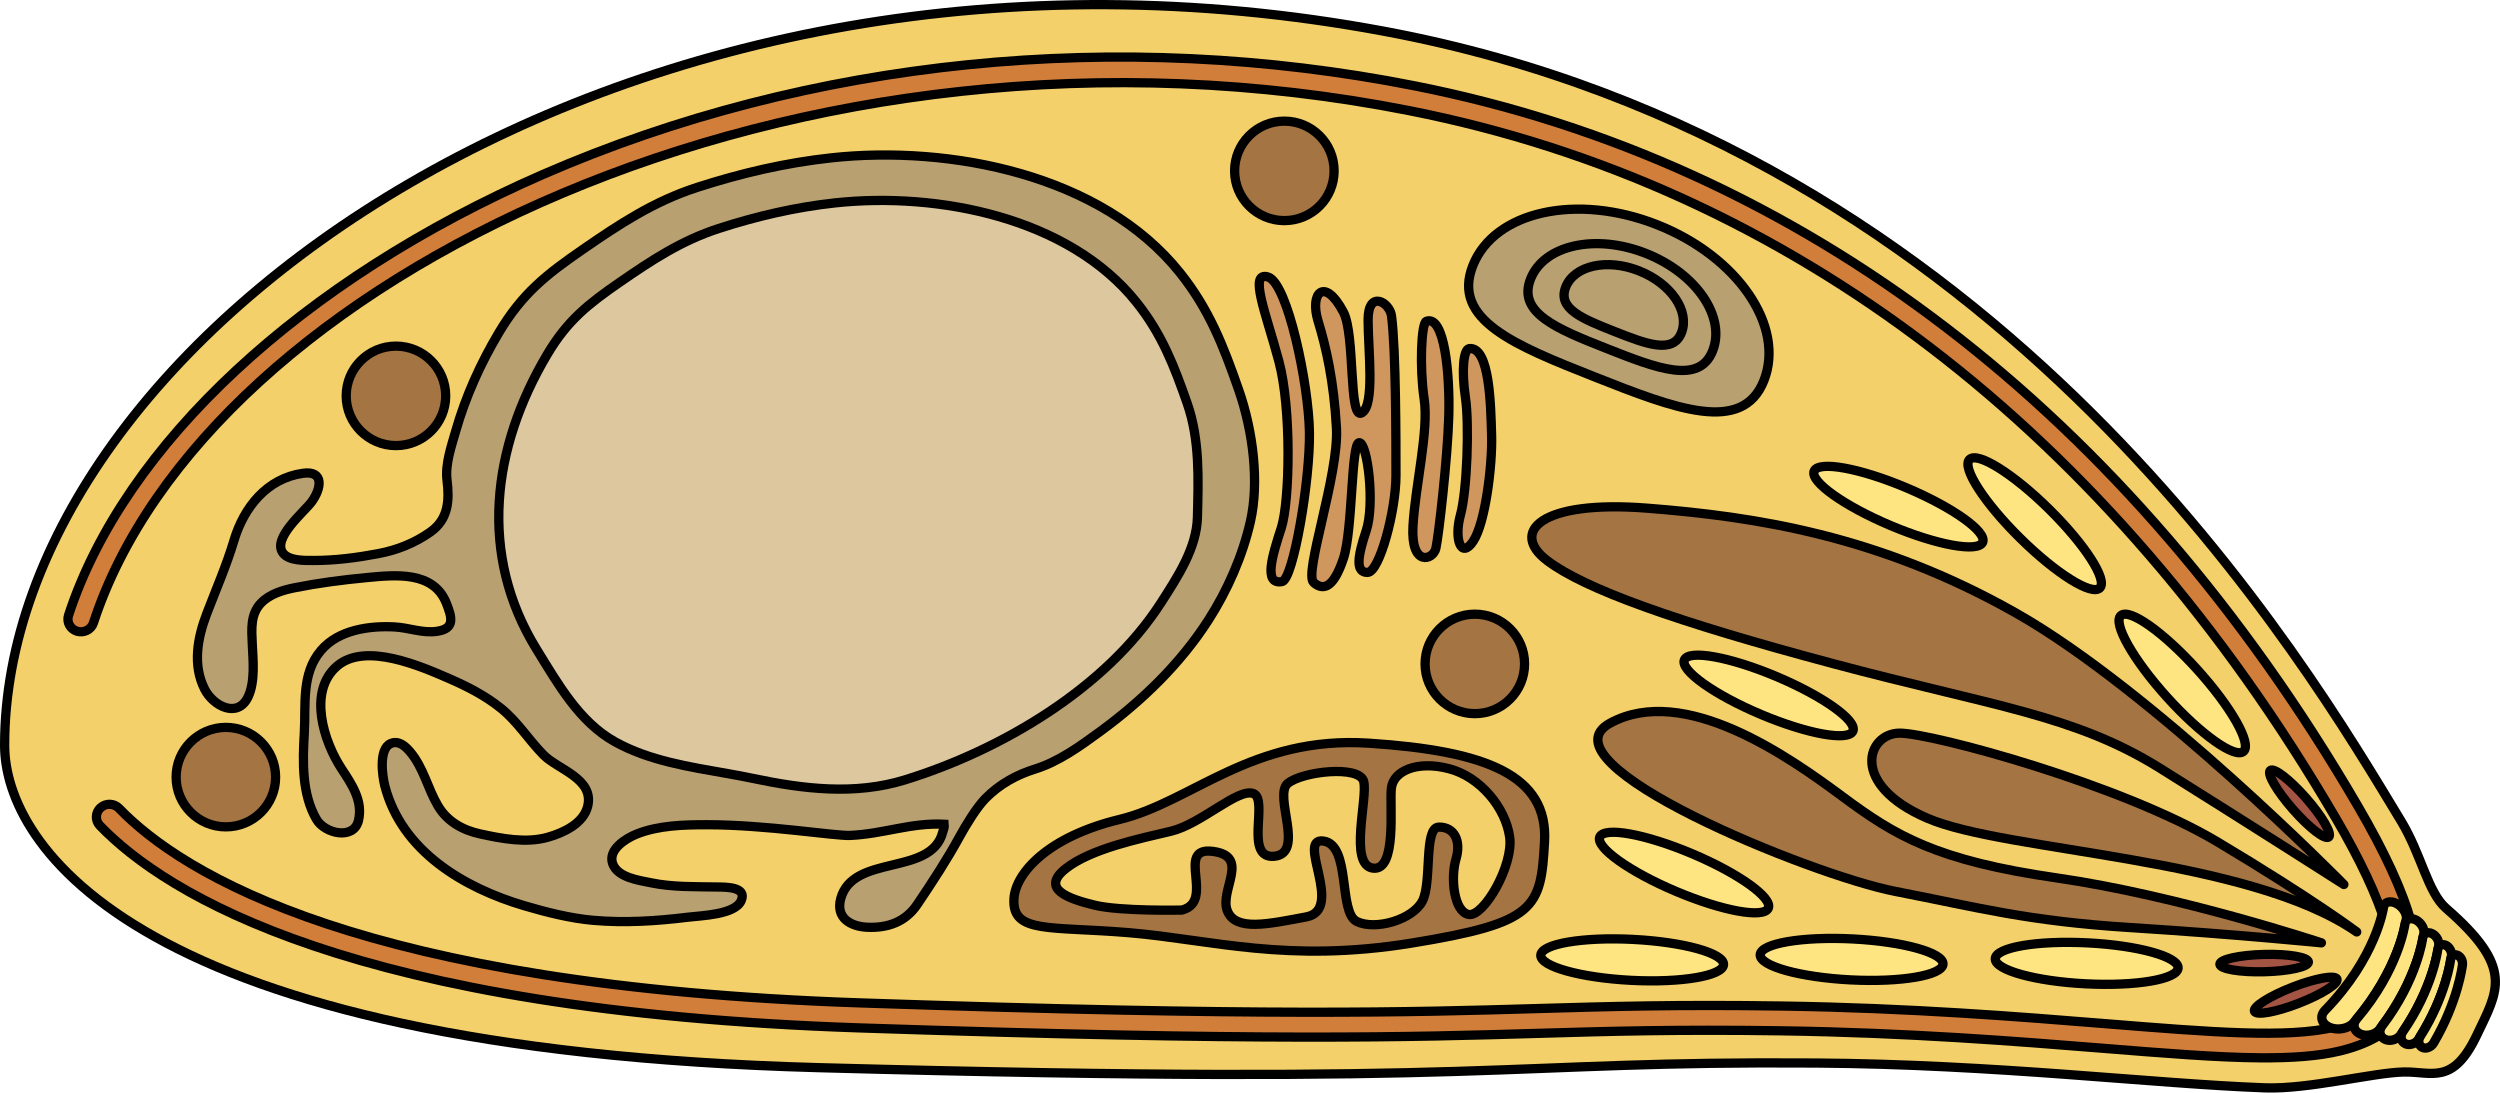 <?xml version="1.0" encoding="utf-8"?>
<!-- Generator: Adobe Illustrator 16.0.0, SVG Export Plug-In . SVG Version: 6.00 Build 0)  -->
<!DOCTYPE svg PUBLIC "-//W3C//DTD SVG 1.1//EN" "http://www.w3.org/Graphics/SVG/1.1/DTD/svg11.dtd">
<svg version="1.1" id="Layer_1" xmlns="http://www.w3.org/2000/svg" xmlns:xlink="http://www.w3.org/1999/xlink" x="0px" y="0px"
	 width="509.899px" height="222.845px" viewBox="0 0 509.899 222.845" enable-background="new 0 0 509.899 222.845"
	 xml:space="preserve">
<g>
	<path fill="#F3D069" d="M0.946,152.006c0,20.345,26.493,61.97,166.038,65.755c139.545,3.784,139.068-1.419,203.402-0.947
		c37.1,0.274,68.268,4.2,91.554,5.063c8.939,0.329,22.065-3.112,28.35-3.233c5.732-0.111,9.987,2.763,14.867-7.496
		c4.328-9.101,7.767-13.71-6.242-25.877c-3.772-3.277-5.041-10.966-9.185-17.802c-18.92-31.223-80.666-137.445-207.438-161.095
		C127.611-22.484,0.944,69.225,0.946,152.006z"/>
	
		<path fill="none" stroke="#000000" stroke-width="1.892" stroke-linecap="round" stroke-linejoin="round" stroke-miterlimit="10" d="
		M0.946,152.006c0,20.345,26.493,61.97,166.038,65.755c139.545,3.784,139.068-1.419,203.402-0.947
		c37.1,0.274,68.268,4.2,91.554,5.063c8.939,0.329,22.065-3.112,28.35-3.233c5.732-0.111,9.987,2.763,14.867-7.496
		c4.328-9.101,7.767-13.71-6.242-25.877c-3.772-3.277-5.041-10.966-9.185-17.802c-18.92-31.223-80.666-137.445-207.438-161.095
		C127.611-22.484,0.944,69.225,0.946,152.006z"/>
	
		<path fill="#D17E3B" stroke="#000000" stroke-width="1.892" stroke-linecap="round" stroke-linejoin="round" stroke-miterlimit="10" d="
		M460.986,215.752c-8.73-0.063-19.362-0.921-32.03-1.942c-17.591-1.416-39.532-3.183-65.745-3.567
		c-21.273-0.308-35.008,0.094-49.565,0.522c-26.08,0.767-55.714,1.641-138.374-1.115C71.848,206.2,33.82,182.348,20.371,168.392
		c-1-1.037-0.938-2.67,0.136-3.647c1.075-0.976,2.755-0.928,3.754,0.108c12.896,13.389,49.712,36.287,151.279,39.701
		c82.51,2.774,112.065,1.909,138.071,1.15c14.62-0.427,28.408-0.828,49.811-0.513c26.386,0.394,48.426,2.176,66.098,3.604
		c21.571,1.743,37.122,2.999,46.754,0.665c5.669-1.373,9.178-3.729,10.727-7.2c2.936-6.579-0.516-18.132-10.573-35.352
		C430.358,88.058,365.067,37.929,287.505,22.582C162.189-2.209,41.788,57.344,19.057,127.046c-0.445,1.364-1.947,2.122-3.344,1.701
		c-1.402-0.427-2.179-1.879-1.732-3.245C25.336,90.663,61.562,57.01,110.746,35.58C165.034,11.937,228.264,5.565,288.59,17.52
		c79.035,15.662,145.474,66.643,192.248,146.765c11.211,19.207,14.529,31.496,10.784,39.884c-2.228,4.987-7.034,8.405-14.291,10.168
		C472.889,215.412,467.459,215.8,460.986,215.752z"/>
	
		<path fill="#B8A070" stroke="#000000" stroke-width="1.892" stroke-linecap="round" stroke-linejoin="round" stroke-miterlimit="10" d="
		M359.764,77.623c-4.379,11.069-18.137,5.727-34.527-0.755c-16.393-6.481-29.207-11.646-24.829-22.716
		c4.377-11.07,21.212-14.79,37.604-8.307C354.402,52.325,364.14,66.554,359.764,77.623z"/>
	
		<path fill="#B8A070" stroke="#000000" stroke-width="1.892" stroke-linecap="round" stroke-linejoin="round" stroke-miterlimit="10" d="
		M349.307,71.563c-2.739,6.923-11.344,3.581-21.596-0.473c-10.253-4.054-18.268-7.284-15.529-14.208
		c2.737-6.924,13.267-9.25,23.52-5.195C345.953,55.74,352.043,64.64,349.307,71.563z"/>
	
		<path fill="#B8A070" stroke="#000000" stroke-width="1.892" stroke-linecap="round" stroke-linejoin="round" stroke-miterlimit="10" d="
		M342.942,67.876c-1.741,4.399-7.21,2.275-13.726-0.301c-6.517-2.576-11.61-4.63-9.87-9.03c1.739-4.4,8.433-5.879,14.948-3.302
		C340.812,57.818,344.682,63.475,342.942,67.876z"/>
	
		<path fill="#A47442" stroke="#000000" stroke-width="1.892" stroke-linecap="round" stroke-linejoin="round" stroke-miterlimit="10" d="
		M480.674,190.074c0,0-8.646-6.552-28.32-18.317c-19.674-11.767-58.267-22.226-64.889-22.226c-6.621,0-10.404,10.46,5.676,17.369
		C409.221,173.812,458.538,174.76,480.674,190.074z"/>
	
		<path fill="#A47442" stroke="#000000" stroke-width="1.892" stroke-linecap="round" stroke-linejoin="round" stroke-miterlimit="10" d="
		M473.477,192.301c0,0-29.021-9.633-53.839-13.219c-24.816-3.584-33.095-8.628-43.962-16.7s-32.191-23.073-47.243-14.909
		c-15.051,8.165,40.913,30.993,58.124,34.334c17.212,3.34,26.811,6.051,48.078,7.391
		C455.903,190.538,473.477,192.301,473.477,192.301z"/>
	
		<path fill="#A47442" stroke="#000000" stroke-width="1.892" stroke-linecap="round" stroke-linejoin="round" stroke-miterlimit="10" d="
		M478.054,180.404c0,0-38.874-39.531-66.934-55.401c-28.059-15.871-53.196-19.623-75.116-21.354
		c-21.923-1.732-28.061,4.905-20.461,10.677c7.6,5.771,26.014,12.407,58.459,21.064c32.441,8.656,49.102,10.388,66.64,21.354
		C458.179,167.709,478.054,180.404,478.054,180.404z"/>
	
		<path fill="#FFE581" stroke="#000000" stroke-width="1.892" stroke-linecap="round" stroke-linejoin="round" stroke-miterlimit="10" d="
		M457.595,153.245c-1.712,1.548-8.702-3.397-15.611-11.049c-6.907-7.646-11.12-15.102-9.407-16.647
		c1.713-1.548,8.701,3.398,15.609,11.047C455.095,144.243,459.307,151.697,457.595,153.245z"/>
	
		<ellipse transform="matrix(0.999 0.051 -0.051 0.999 10.664 -21.599)" fill="#FFE581" stroke="#000000" stroke-width="1.892" stroke-linecap="round" stroke-linejoin="round" stroke-miterlimit="10" cx="425.386" cy="196.584" rx="18.662" ry="4.179"/>
	
		<ellipse transform="matrix(0.999 0.051 -0.051 0.999 10.565 -19.148)" fill="#FFE581" stroke="#000000" stroke-width="1.892" stroke-linecap="round" stroke-linejoin="round" stroke-miterlimit="10" cx="377.45" cy="195.775" rx="18.661" ry="4.179"/>
	
		<ellipse transform="matrix(0.921 0.389 -0.389 0.921 83.621 -129.189)" fill="#FFE581" stroke="#000000" stroke-width="1.892" stroke-linecap="round" stroke-linejoin="round" stroke-miterlimit="10" cx="360.811" cy="141.887" rx="18.663" ry="4.178"/>
	
		<ellipse transform="matrix(0.921 0.389 -0.389 0.921 70.724 -142.525)" fill="#FFE581" stroke="#000000" stroke-width="1.892" stroke-linecap="round" stroke-linejoin="round" stroke-miterlimit="10" cx="387.284" cy="103.37" rx="18.662" ry="4.178"/>
	
		<ellipse transform="matrix(0.921 0.389 -0.389 0.921 96.329 -119.632)" fill="#FFE581" stroke="#000000" stroke-width="1.892" stroke-linecap="round" stroke-linejoin="round" stroke-miterlimit="10" cx="343.541" cy="178.023" rx="18.662" ry="4.178"/>
	
		<path fill="#FFE581" stroke="#000000" stroke-width="1.892" stroke-linecap="round" stroke-linejoin="round" stroke-miterlimit="10" d="
		M351.535,196.734c-0.122,2.304-8.562,3.743-18.855,3.214c-10.291-0.53-18.539-2.828-18.42-5.133
		c0.117-2.306,8.559-3.744,18.852-3.214C343.402,192.13,351.651,194.429,351.535,196.734z"/>
	
		<ellipse transform="matrix(0.712 0.702 -0.702 0.712 194.569 -260.599)" fill="#FFE581" stroke="#000000" stroke-width="1.892" stroke-linecap="round" stroke-linejoin="round" stroke-miterlimit="10" cx="414.969" cy="106.89" rx="18.662" ry="4.179"/>
	
		<circle fill="#A47442" stroke="#000000" stroke-width="1.892" stroke-linecap="round" stroke-linejoin="round" stroke-miterlimit="10" cx="46.068" cy="158.502" r="10.145"/>
	
		<circle fill="#A47442" stroke="#000000" stroke-width="1.892" stroke-linecap="round" stroke-linejoin="round" stroke-miterlimit="10" cx="80.758" cy="80.739" r="10.145"/>
	<path fill="#B8A070" stroke="#000000" stroke-width="1.892" stroke-miterlimit="10" d="M144.273,168.211
		c12.147,0.012,26.038,2.321,29.13,2.183c6.801-0.305,12.376-2.633,19.173-2.286c0.076,0.73-0.134,0.964-0.299,1.614
		c-2.324,9.051-18.263,4.347-20.795,13.542c-1.098,3.987,2.048,5.732,5.498,5.865c4.086,0.157,7.675-1.07,10.082-4.627
		c3.084-4.559,6.123-9.228,8.642-13.838c1.333-2.433,3.516-6.019,5.325-7.852c2.829-2.869,6.328-4.79,10.063-5.953
		c4.789-1.491,9.126-4.614,13.275-7.652c8.553-6.262,16.348-13.784,22.098-22.738c3.883-6.046,6.969-13.057,8.573-20.117
		c1.798-7.908,0.597-18.285-2.409-26.873c-3.082-8.81-5.938-16.289-11.934-23.812c-16.016-20.091-46.933-26.09-71.116-23.475
		c-9.313,1.008-18.451,3.137-27.355,6.017c-8.87,2.869-15.854,7.48-23.386,12.683c-7.428,5.128-12.32,8.951-17.105,16.985
		c-3.743,6.291-6.779,13.024-8.792,20.069c-0.876,3.063-2.168,6.741-1.771,9.957c0.524,4.245,0.275,8.008-3.4,10.609
		c-3.169,2.245-6.769,3.677-10.568,4.398c-4.395,0.836-8.844,1.417-13.324,1.405c-1.76-0.006-4.921,0.1-6.152-1.505
		c-2.292-2.989,4.294-8.373,5.826-10.443c1.984-2.679,2.639-6.454-1.773-5.833c-7.333,1.035-12.029,6.93-14.048,13.671
		c-1.536,5.128-3.647,9.961-5.555,14.943c-1.892,4.933-2.936,10.493-0.439,15.418c1.737,3.433,6.729,6.052,8.86,1.576
		c1.477-3.102,1.008-7.502,0.854-10.821c-0.137-2.92-0.406-6.035,1.777-8.314c1.786-1.866,4.453-2.645,6.91-3.138
		c4.822-0.964,9.708-1.595,14.599-2.06c5.897-0.559,13.7-1.391,16.314,5.253c1.136,2.885,1.76,5.127-1.842,5.691
		c-2.979,0.466-5.791-0.728-8.729-0.882c-5.209-0.271-11.431,0.592-15.004,4.776c-4.075,4.776-3.078,11.123-3.412,16.888
		c-0.334,5.802-0.535,12.389,2.488,17.593c1.672,2.878,7.607,4.309,8.57,0.192c0.929-3.987-1.379-7.364-3.464-10.533
		c-3.637-5.54-6.918-15.772-0.906-20.936c5.765-4.947,17.107,0.049,22.906,2.573c3.698,1.611,7.324,3.474,10.482,6.01
		c3.444,2.766,5.662,6.449,8.727,9.557c2.896,2.936,10.317,4.823,9.009,10.404c-0.838,3.569-4.956,5.468-8.148,6.372
		c-4.445,1.257-9.387,0.274-13.793-0.678c-3.547-0.767-6.713-2.523-8.602-5.714c-2.126-3.592-2.943-7.797-5.698-11.047
		c-0.976-1.149-2.362-2.402-3.994-1.651c-2.403,1.105-1.688,6.549-1.148,8.634c3.442,13.299,16.104,20.777,28.47,24.43
		c4.475,1.319,9.367,2.562,14.024,2.969c6.437,0.562,12.905,0.158,19.303-0.637c2.62-0.327,9.608-0.471,10.882-3.377
		c1.257-2.874-3.269-2.751-4.869-2.781c-4.518-0.086-9.056,0.063-13.51-0.856c-2.496-0.515-6.877-1.074-7.848-3.938
		c-0.958-2.823,2.672-5.1,4.842-5.978C134.287,168.326,139.489,168.208,144.273,168.211z"/>
	
		<circle fill="#A47442" stroke="#000000" stroke-width="1.892" stroke-linecap="round" stroke-linejoin="round" stroke-miterlimit="10" cx="261.957" cy="34.852" r="10.145"/>
	
		<circle fill="#A47442" stroke="#000000" stroke-width="1.892" stroke-linecap="round" stroke-linejoin="round" stroke-miterlimit="10" cx="300.805" cy="135.41" r="10.145"/>
	
		<path fill="#DCC79F" stroke="#000000" stroke-width="1.892" stroke-linecap="round" stroke-linejoin="round" stroke-miterlimit="10" d="
		M148.434,157.786c1.723,0.306,3.432,0.621,5.118,0.976c10.296,2.165,20.805,3.464,31.054,0.291
		c19.556-6.055,40.974-18.646,52.209-36.14c3.356-5.228,7.258-11.138,7.412-17.396c0.194-7.747,0.516-15.814-2.083-23.243
		c-2.665-7.617-5.136-14.085-10.321-20.591c-13.852-17.377-40.589-22.565-61.504-20.301c-8.056,0.869-15.959,2.711-23.661,5.201
		c-7.669,2.48-13.711,6.469-20.224,10.967c-6.422,4.438-10.656,7.743-14.791,14.69c-11.326,19.027-14.11,40.93-2.192,60.209
		c4.272,6.91,8.679,14.815,16.028,18.873C132.48,155.187,140.57,156.39,148.434,157.786z"/>
	
		<path fill="#A47442" stroke="#000000" stroke-width="1.892" stroke-linecap="round" stroke-linejoin="round" stroke-miterlimit="10" d="
		M279.247,151.582c-23.887-1.576-36.146,11.974-50.875,15.543c-14.731,3.57-21.249,10.97-21.564,16.166
		c-0.438,7.215,7.274,5.562,23.696,6.961c16.426,1.401,32.016,6.239,57.414,2.099c25.398-4.142,26.344-7.057,27.107-20.655
		C315.789,158.099,303.138,153.154,279.247,151.582z M299.546,186.515c-3.021-0.575-3.716-7.445-2.589-11.278
		c1.127-3.835-0.389-6.594-3.496-6.54c-3.105,0.055-1.372,11.296-3.352,15.091c-1.984,3.796-9.605,6.025-13.394,4.151
		c-3.788-1.876-1.136-15.625-6.798-16.398c-5.659-0.773,4.369,13.994-3.491,15.47c-7.862,1.476-14.436,2.971-16.097-1.244
		c-1.66-4.214,4.791-11.136-2.989-12.124c-7.785-0.99,0.668,10.214-6.285,11.973c0,0-12.521,0.282-17.769-0.992
		c-5.248-1.277-11.17-3.282-5.955-7.433c5.217-4.15,15.393-6.19,21.532-7.664c6.141-1.472,13.697-8.891,16.801-7.668
		c3.104,1.222-2.011,13.438,4.277,12.782c6.286-0.655-0.284-12.398,2.72-14.858c3.005-2.458,14.543-3.752,15.467-0.438
		c0.922,3.316-3.106,17.038,1.881,17.721c4.986,0.682,3.38-12.773,3.776-16.307c0.399-3.536,5.251-5.664,11.736-3.979
		c6.482,1.685,11.552,8.038,12.386,13.894C308.744,176.528,302.569,187.086,299.546,186.515z"/>
	<g>
		
			<path fill="#CF975E" stroke="#000000" stroke-width="1.892" stroke-linecap="round" stroke-linejoin="round" stroke-miterlimit="10" d="
			M274.002,63.664c-3.874-7.344-6.924-3.904-5.166,1.825c1.629,5.305,3.23,12.268,3.746,21.823s-6.716,29.698-4.648,31.506
			c2.065,1.809,4.131,0.905,6.068-4.907c1.938-5.81,1.55-23.63,3.228-23.63c1.68,0,3.23,12.524,1.421,17.948
			c-1.809,5.424-2.194,8.523,0.259,8.523c2.454,0,5.81-12.655,5.81-19.757c0-7.101,0-25.438-0.902-32.54
			c-0.359-2.82-4.781-5.423-4.781,0.774c0,6.199,1.424,17.433-1.289,18.982C275.035,85.763,276.433,68.275,274.002,63.664z"/>
		
			<path fill="#CF975E" stroke="#000000" stroke-width="1.892" stroke-linecap="round" stroke-linejoin="round" stroke-miterlimit="10" d="
			M290.921,65.524c-1.022,0.356-1.421,9.325-0.45,15.854c0.974,6.53-1.799,17.542-2.28,25.92c-0.478,8.378,4.114,6.978,4.672,4.536
			c0.559-2.443,2.402-18.521,2.633-27.006C295.727,76.342,294.645,64.218,290.921,65.524z"/>
		
			<path fill="#CF975E" stroke="#000000" stroke-width="1.892" stroke-linecap="round" stroke-linejoin="round" stroke-miterlimit="10" d="
			M261.486,118.618c2.283-0.419,5.746-20.666,5.587-30.476c-0.159-9.809-4.466-30.455-8.452-31.651
			c-3.986-1.195-0.422,7.356,2.227,17.226c2.58,9.612,2.232,28.552,0.479,33.975C259.571,113.115,257.577,119.337,261.486,118.618z"
			/>
		
			<path fill="#CF975E" stroke="#000000" stroke-width="1.892" stroke-linecap="round" stroke-linejoin="round" stroke-miterlimit="10" d="
			M299.694,71.09c-1.213,0.104-1.614,4.533-0.808,9.974c0.808,5.439,0.354,18.949-1.007,23.936c-1.359,4.988,0.122,9.125,2.6,5.38
			c2.479-3.746,3.929-15.534,3.749-21.609C304.047,82.694,303.864,70.727,299.694,71.09z"/>
	</g>
	
		<ellipse transform="matrix(0.66 0.751 -0.751 0.66 282.643 -296.567)" fill="#A45442" stroke="#000000" stroke-width="1.892" stroke-linecap="round" stroke-linejoin="round" stroke-miterlimit="10" cx="469.022" cy="164.032" rx="9.032" ry="1.765"/>
	
		<ellipse transform="matrix(1 -0.025 0.025 1 -4.686 11.388)" fill="#A45442" stroke="#000000" stroke-width="1.892" stroke-linecap="round" stroke-linejoin="round" stroke-miterlimit="10" cx="461.564" cy="196.583" rx="9.032" ry="1.766"/>
	
		<ellipse transform="matrix(0.932 -0.363 0.363 0.932 -41.638 184.049)" fill="#A45442" stroke="#000000" stroke-width="1.892" stroke-linecap="round" stroke-linejoin="round" stroke-miterlimit="10" cx="468.146" cy="202.646" rx="9.031" ry="1.764"/>
	<g>
		
			<path fill="#FFE581" stroke="#000000" stroke-width="1.892" stroke-linecap="round" stroke-linejoin="round" stroke-miterlimit="10" d="
			M477.238,209.857c-0.658,0.047-1.332-0.033-1.947-0.266c-1.773-0.667-2.287-2.279-1.082-3.521
			c10.459-10.775,11.912-20.876,11.926-20.974c0.158-1.171,1.398-1.491,2.717-0.786c1.239,0.678,2.084,2.057,1.947,3.115
			c-0.054,0.408-1.404,10.209-10.742,21.157C479.43,209.318,478.359,209.776,477.238,209.857z"/>
		
			<path fill="#FFE581" stroke="#000000" stroke-width="1.892" stroke-linecap="round" stroke-linejoin="round" stroke-miterlimit="10" d="
			M483.059,211.127c-0.526,0.057-1.069-0.002-1.557-0.196c-1.408-0.558-1.805-1.977-0.835-3.109
			c8.552-10.02,9.819-19.213,9.835-19.305c0.136-1.064,1.16-1.441,2.264-0.879c1.039,0.537,1.74,1.739,1.618,2.713
			c-0.047,0.375-1.245,9.371-9.036,19.576C484.834,210.6,483.967,211.033,483.059,211.127z"/>
		
			<path fill="#FFE581" stroke="#000000" stroke-width="1.892" stroke-linecap="round" stroke-linejoin="round" stroke-miterlimit="10" d="
			M487.786,212.16c-0.434,0.059-0.878,0.017-1.278-0.151c-1.143-0.474-1.453-1.743-0.657-2.782
			c7.142-9.347,8.265-17.782,8.274-17.866c0.121-0.978,0.986-1.381,1.924-0.935c0.879,0.433,1.474,1.493,1.362,2.394
			c-0.042,0.345-1.115,8.661-7.728,18.207C489.253,211.647,488.533,212.056,487.786,212.16z"/>
		
			<path fill="#FFE581" stroke="#000000" stroke-width="1.892" stroke-linecap="round" stroke-linejoin="round" stroke-miterlimit="10" d="
			M491.699,213.013c-0.364,0.063-0.733,0.031-1.064-0.113c-0.945-0.412-1.194-1.558-0.528-2.519
			c6.063-8.751,7.069-16.544,7.078-16.622c0.111-0.902,0.865-1.321,1.657-0.961c0.753,0.348,1.26,1.296,1.162,2.134
			c-0.039,0.321-1.01,8.05-6.702,17.013C492.936,212.521,492.328,212.909,491.699,213.013z"/>
		
			<path fill="#FFE581" stroke="#000000" stroke-width="1.892" stroke-linecap="round" stroke-linejoin="round" stroke-miterlimit="10" d="
			M494.995,213.732c-0.31,0.063-0.622,0.038-0.902-0.09c-0.796-0.361-0.998-1.406-0.432-2.299c5.223-8.22,6.132-15.46,6.143-15.532
			c0.099-0.841,0.749-1.262,1.439-0.974c0.655,0.284,1.093,1.14,1,1.919c-0.032,0.304-0.918,7.522-5.878,15.965
			C496.049,213.258,495.528,213.626,494.995,213.732z"/>
	</g>
</g>
</svg>
